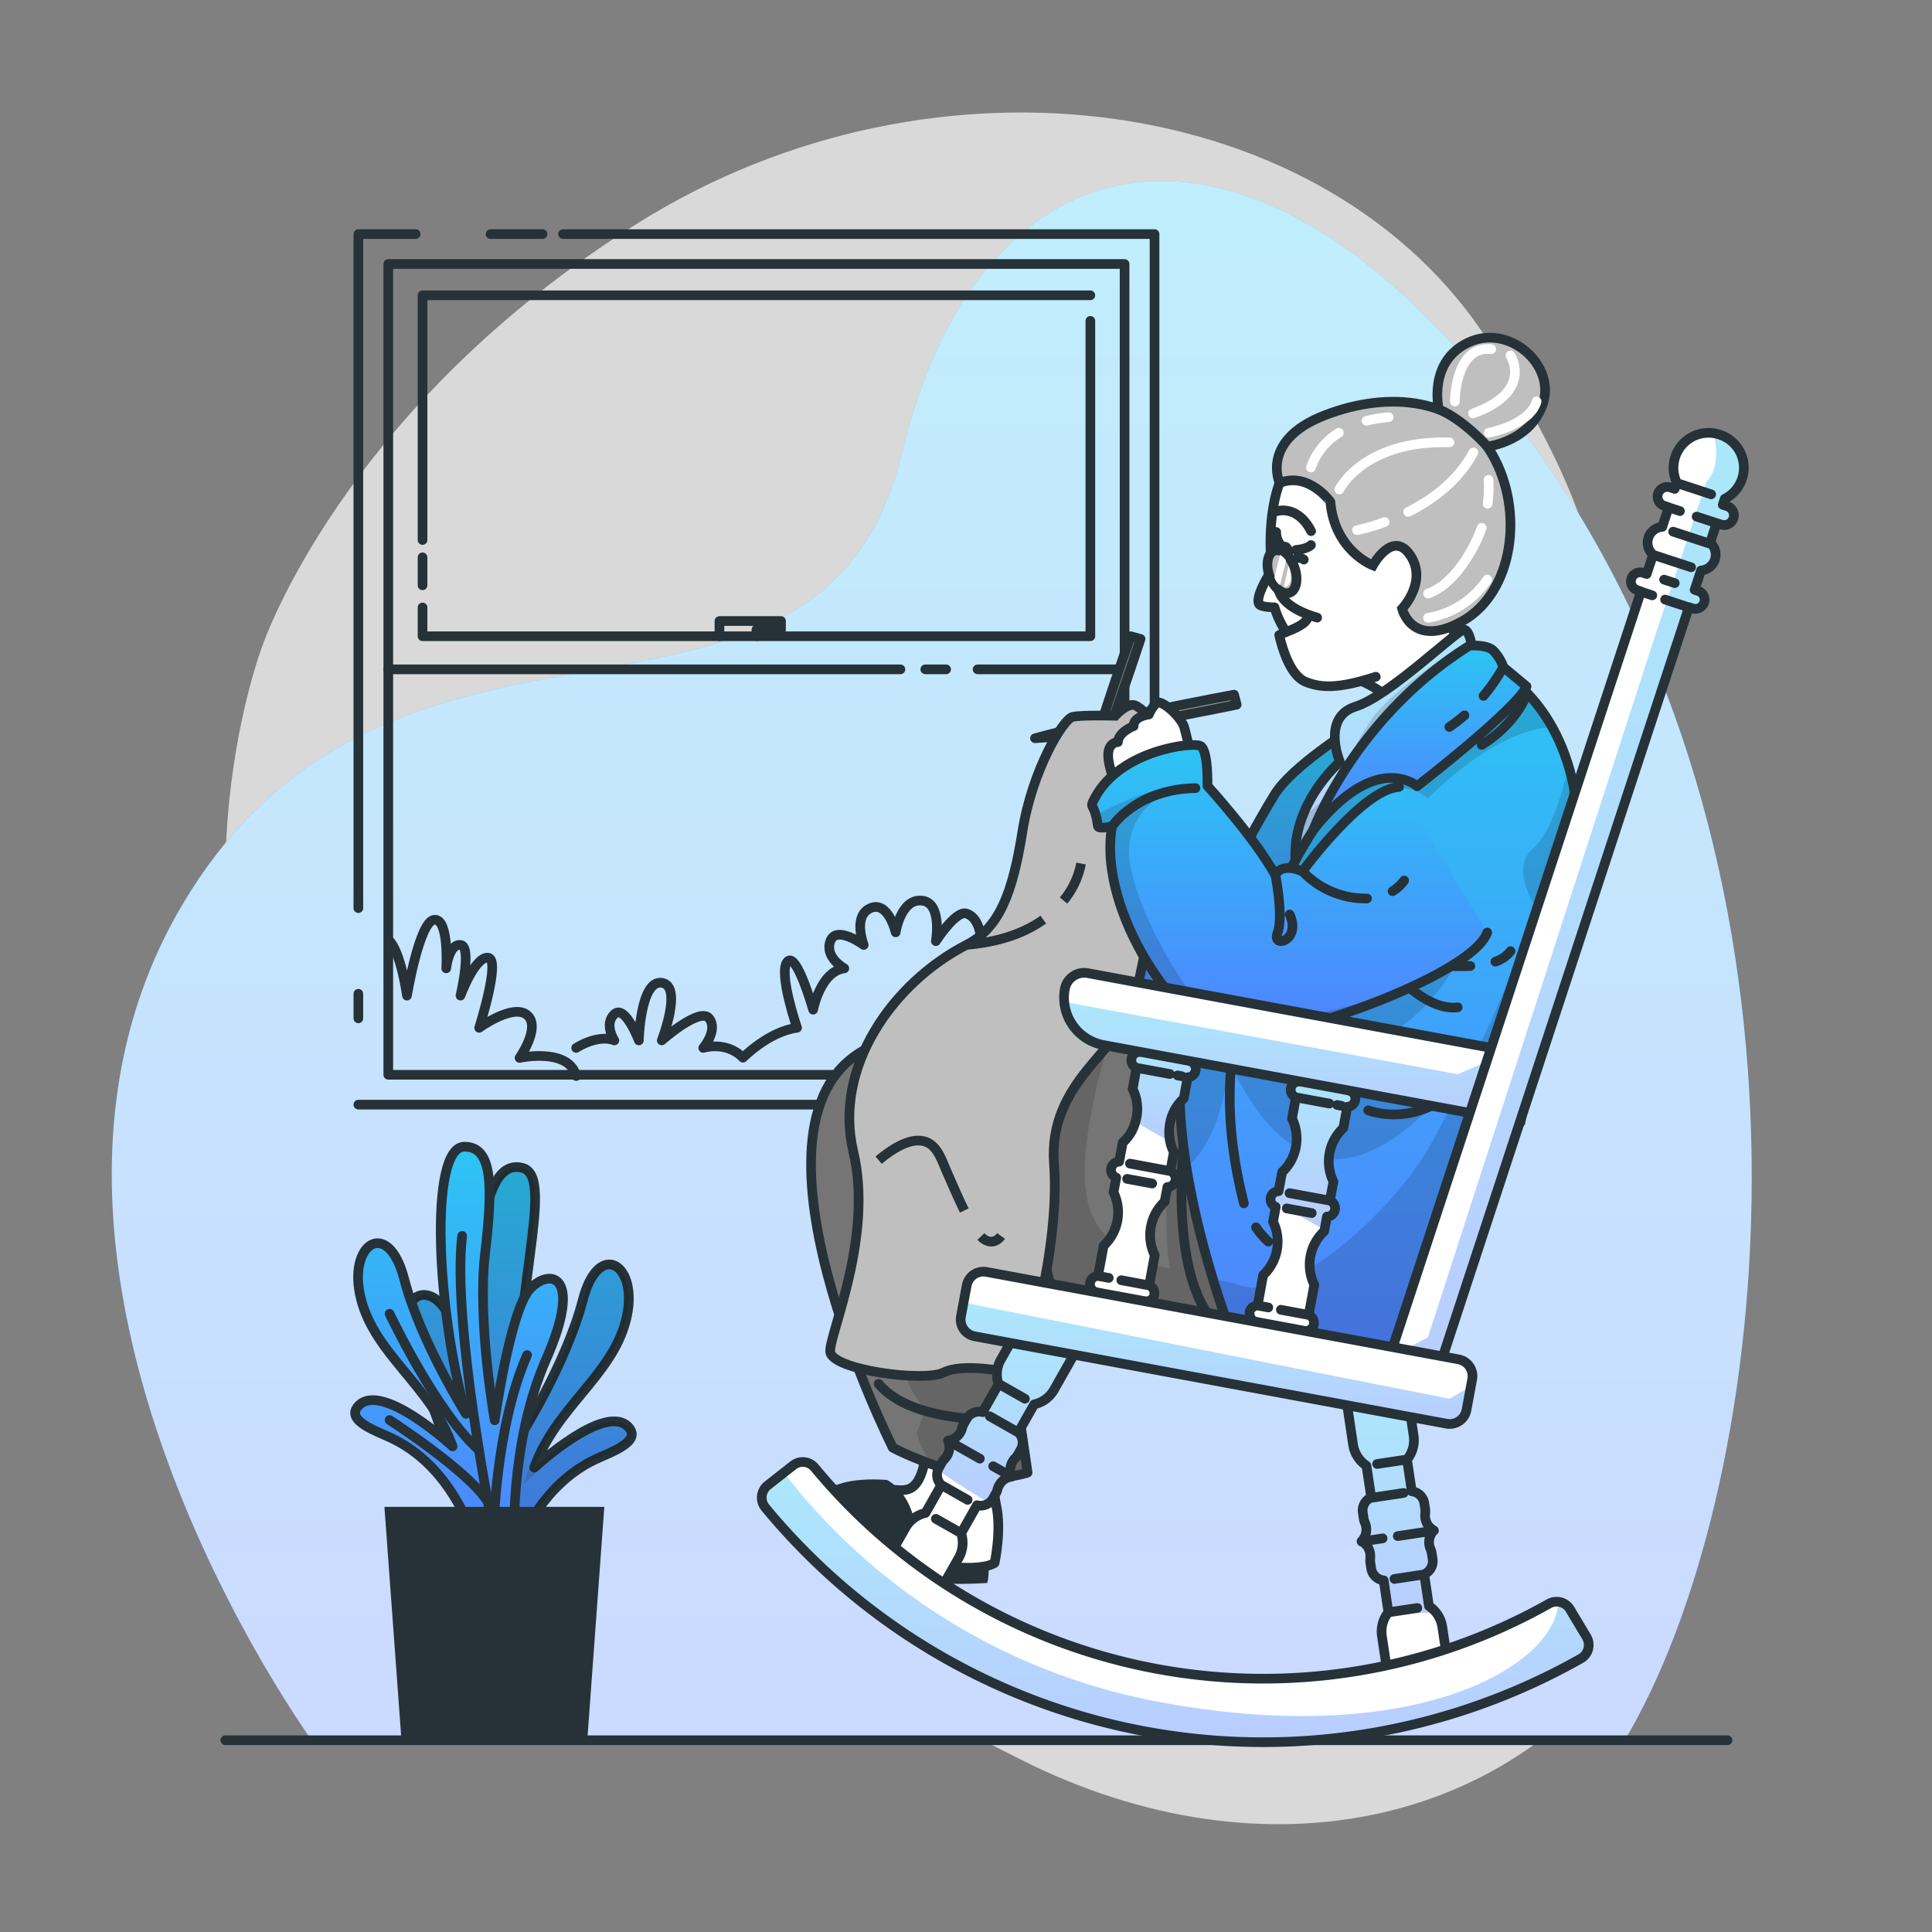 <svg width="200" height="200" viewBox="0 0 200 200" fill="none" xmlns="http://www.w3.org/2000/svg"><rect x="0" y="0" width="200" height="200" fill="#808080" stroke="none"/><path opacity=".7" d="M27.173 66.836s-11.152 28.8 4.52 57.8c15.672 29 47.952 44.32 73.788 57.42 25.836 13.1 52.664 6.72 65.412-14.736 12.748-21.456-4.736-36.772-4.76-67.368-.024-30.596 4.58-38.696-12-64.544s-57.224-31.572-87.96-12.4c-30.736 19.172-39 43.828-39 43.828z" fill="#fff"/><path d="M32.43 180.376s-35.766-48.96-13.63-86.584C40.937 56.168 84.993 82 93.37 46.872c8.376-35.128 38.968-40.872 67.976 3.04 29.008 43.912 22.068 104.98 6.708 130.464H32.429z" fill="url(#paint0_linear)"/><path opacity=".7" d="M32.43 180.376s-35.766-48.96-13.63-86.584C40.937 56.168 84.993 82 93.37 46.872c8.376-35.128 38.968-40.872 67.976 3.04 29.008 43.912 22.068 104.98 6.708 130.464H32.429z" fill="#fff"/><path d="M37.097 94.012v-69.78h5.932m-5.932 81.188v-2.544m21.192-78.644h61.228v90.12h-82.42m13.688-90.12h5.38" stroke="#263238" stroke-linecap="round" stroke-linejoin="round"/><path d="M116.416 27.328h-76.22v83.932h76.22V27.328z" stroke="#263238" stroke-linecap="round" stroke-linejoin="round"/><path d="M112.873 33.215v32.648H43.741v-2.98m0-6.983V30.568h69.132M43.741 60.592v-2.896m57.455 11.595h15.22m-20.631 0h2.156m-57.745 0h53.016" stroke="#263238" stroke-linecap="round" stroke-linejoin="round"/><path d="M74.478 65.864v-1.576h6.372v.896h-2.544v.68M40.33 97.424s1.056.8 1.8 5.64c0 0 1.28-7.732 2.832-7.852 1.552-.12 1.232 5.032 1.232 5.032s.26-2.54 1.476-2.424c1.216.116 0 5.244 0 5.244s1.456-4 2.84-3.928c1.384.072-.908 7.264-.908 7.264s3.544-2.568 4.98-1.312c1.436 1.256-.8 4.424-.8 4.424s5.08-1.104 5.872 1.876m-.01-2.908s2.216-1.452 3.956-.776c0 0-1.108-1.688 0-2.72 1.108-1.032 2.532 2.72 2.532 2.72s.16-6.284 2.372-5.968c2.212.316 0 5.968 0 5.968s3.956-3.504 4.908-2.284c.952 1.22-.612 3.06-.612 3.06s2.372-.76 4.112 1.012c0 0 2.652-2.708 5.6-3.096 0 0-1.96-5.688-1.012-6.836.948-1.148 2.676 4.964 2.676 4.964s.752-3.976 3.228-4.28c0 0-2.06-1.124-1.448-2.82.612-1.696 3.456.4 3.456.4s-1.168-2.988.684-3.808c1.852-.82 2.624 2.5 2.624 2.5s.512-3.48 2.692-3.288c2.18.192 1.468 4.2 1.468 4.2s2.056-3.2 3.152-2.86c2.2.648 1.532 5.68 1.532 5.68s3.064-2.132 3.856-1.152c.852 1.06-3.2 3.784-3.2 3.784s3.04.336 4.932 2.108" stroke="#263238" stroke-linecap="round" stroke-linejoin="round"/><path d="M116.401 98.572s-.352-3.2-3.544-3.36c-3.192-.16.876 7 .876 7s-2.632-2.18-3.58-1.508c-.948.672 2.704 4.364 2.704 4.364s-1.752-1.6-3.6-1.116 1.052 5.64 1.052 5.64a13.178 13.178 0 00-8.116.948" stroke="#263238" stroke-linecap="round" stroke-linejoin="round"/><path d="M48.924 162.356s-1.168-10.16-5.048-18.972c-3.88-8.812-.4-10.692 1.692-8.492 2.092 2.2 4.356 10.468 4.356 10.468s-1.028-8.652-.612-13.26c.612-6.752 1.664-12.028 4.776-11.2 3.6.964-1.512 14-.16 27.66 0 0 4.74-7.532 6.4-13.972 1.66-6.44 5.948-3.648 4.46 2.112-1.488 5.76-7.248 8.98-9.48 15.228 0 0 7.42-6.864 9.788-4.16 1.336 1.524-2.04 2.62-3.508 3.324-7.104 3.4-8.924 11.908-8.924 11.908l-3.74-.644z" fill="url(#paint1_linear)" stroke="#263238" stroke-linecap="round" stroke-linejoin="round"/><path opacity=".2" d="M48.924 162.356s-1.168-10.16-5.048-18.972c-3.88-8.812-.4-10.692 1.692-8.492 2.092 2.2 4.356 10.468 4.356 10.468s-1.028-8.652-.612-13.26c.612-6.752 1.664-12.028 4.776-11.2 3.6.964-1.512 14-.16 27.66 0 0 4.74-7.532 6.4-13.972 1.66-6.44 5.948-3.648 4.46 2.112-1.488 5.76-7.248 8.98-9.48 15.228 0 0 7.42-6.864 9.788-4.16 1.336 1.524-2.04 2.62-3.508 3.324-7.104 3.4-8.924 11.908-8.924 11.908l-3.74-.644z" fill="#000" fill-opacity=".7" stroke="#263238" stroke-miterlimit="10"/><path d="M53.239 160.16s-.588-10.628 3.292-19.44c3.88-8.812.4-9.496-1.66-7.292-2.06 2.204-3.66 13.6-3.66 13.6s-1.824-10.216-.996-17.28c.828-7.064.776-11.04-2.136-11.044-3.716 0-2.848 17.296.16 27.66 0 0-4.74-7.532-6.4-13.972-1.66-6.44-5.952-3.648-4.464 2.112 1.488 5.76 7.252 8.98 9.48 15.228 0 0-7.42-6.864-9.788-4.16-1.336 1.524 2.044 2.62 3.508 3.324 7.104 3.4 8.924 11.908 8.924 11.908l3.74-.644z" fill="url(#paint2_linear)" stroke="#263238" stroke-linecap="round" stroke-linejoin="round"/><path d="M54.566 140.28c-3.292 7.432-3.48 18.276-3.48 18.276s-4.336-21.544-3.244-30.62M40.328 136s4.836 10.208 9.26 14.12m-9.26-3.116s8.176 5.26 10.18 8.484" stroke="#263238" stroke-linecap="round" stroke-linejoin="round"/><path d="M39.795 155.992h22.764l-1.76 24.092H41.555l-1.76-24.092z" fill="#263238"/><path d="M23.325 180.148h155.512" stroke="#263238" stroke-linecap="round" stroke-linejoin="round"/><path d="M102.154 161.044c.239.924.257 1.892.052 2.824 0 0-8.052.608-13.476-1.244-5.424-1.852-5.6-3.9-5.6-3.9l2.104-2.652" fill="#263238"/><path d="M95.91 149.352s-.02 4.168-1.852 4.8c-1.833.632-6.64-1.804-8.833 1.936-2.191 3.74 14.637 7.6 17.733 5.712 0 0 .748-3.4.168-5.968s0-5.756 0-5.756l-7.217-.724z" fill="#fff" stroke="#263238" stroke-linecap="round" stroke-linejoin="round"/><path d="M126.677 106.92s-8.056-1.636-10.556.672c0 0-11-6.228-26.035.8-15.037 7.028 2.335 41.472 2.335 41.472s8.24 4.428 13.956 2.584l-.68-4.664-1.492-.84s4.672-2.268 5.36-11.704c0 0 18.564 3.332 19.6 3.52 1.036.188-2.488-31.84-2.488-31.84z" fill="#757575"/><path opacity=".2" d="M129.151 138.756c-1.02-.188-19.6-3.52-19.6-3.52-.688 9.436-5.36 11.704-5.36 11.704l1.492.84.68 4.664c-3.124 1.008-7.004.14-9.876-.852a9.313 9.313 0 01-1.6-3.304l.965-2.424c-5.276-5.036-2.112-17.964 1.023-26.82 3.097-8.752 17.508-10.828 17.836-10.872-.084.272-3.444 10.732-2.084 16.34 1.376 5.684 8.472 6.8 8.472 6.8-1.648-11.068 2.8-23.6 2.8-23.6l3.952 10.544c.904 9.184 1.908 20.612 1.3 20.5z" fill="#000" fill-opacity=".7"/><path d="M109.567 135.237s-2.848-6.4-1.056-10.148m14.03-6.689s-1.812 15.928 4.536 19.516m-15.166-26.363s-10 11.812-7.972 19.2m.267 16.188s-9.704.6-13.248-3.684" stroke="#263238" stroke-linecap="round" stroke-linejoin="round"/><path d="M126.677 106.92s-8.056-1.636-10.556.672c0 0-11-6.228-26.035.8-15.037 7.028 2.335 41.472 2.335 41.472s8.24 4.428 13.956 2.584l-.68-4.664-1.492-.84s4.672-2.268 5.36-11.704c0 0 18.564 3.332 19.6 3.52 1.036.188-2.488-31.84-2.488-31.84z" stroke="#263238" stroke-linecap="round" stroke-linejoin="round"/><path d="M139.887 75.504s-6.136 3.84-7.912 6.704c-1.776 2.864-4.828 8.592-4.828 8.592l-8.972-3.668-6.78 5.064s4.052 13.048 9.98 14.136c5.928 1.088 23.976-15.172 23.976-15.172l-5.464-15.656z" fill="url(#paint3_linear)"/><path opacity=".2" d="M139.887 75.504s-6.136 3.84-7.912 6.704c-1.776 2.864-4.828 8.592-4.828 8.592l-8.972-3.668-6.78 5.064s4.052 13.048 9.98 14.136c5.928 1.088 23.976-15.172 23.976-15.172l-5.464-15.656z" fill="#000" fill-opacity=".7"/><path d="M139.887 75.504s-6.136 3.84-7.912 6.704c-1.776 2.864-4.828 8.592-4.828 8.592l-8.972-3.668-6.78 5.064s4.052 13.048 9.98 14.136c5.928 1.088 23.976-15.172 23.976-15.172l-5.464-15.656z" stroke="#263238" stroke-linecap="round" stroke-linejoin="round"/><path d="M110.694 85.976s1.756-6.984 6.344-20.116l1.032.284s-4.892 14.924-7.376 19.832z" fill="#757575" stroke="#263238" stroke-linecap="round" stroke-linejoin="round"/><path d="M107.145 76.425s6.932-1.956 20.604-4.512l.272 1.036s-15.384 3.184-20.876 3.476z" fill="#999" stroke="#263238" stroke-linecap="round" stroke-linejoin="round"/><path d="M120.834 76.024s-2.584-2.8-3.392-3.024c-.808-.224-2 1.096-2 1.096s-3.428-.096-4.4.112c-.972.208-4.184 5.484-5.2 11.86-1.016 6.376-2.38 10-5.812 11.752-7.632 3.944-13.78 12.668-11.692 21.416 2.088 8.748-2.448 18.768-2.4 20.664.048 1.896 9.708 3.2 11.752 2.176 2.044-1.024 6.376-.024 7.42-.04 1.044-.016 4.656-12.944 4-21.516-.656-8.572 7.044-11.908 8.236-16.608 1.192-4.7 5.392-25.812 3.488-27.888z" fill="#BFBFBF" stroke="#263238" stroke-miterlimit="10"/><path d="M123.457 79.48a33.152 33.152 0 00-.872-4.208c-.432-1.236-2.4-2.868-2.856-2.508a3.74 3.74 0 00-.8 1.2s-1.62.196-1.572 1.2c0 0-1.6.624-1.628 1.652 0 0-1.372-.02-.916 2.188a6.367 6.367 0 001.648 3.288l6.996-2.812zm15.188-9.776s5.84 1.288 7.112 5.544l6.768-7.388s-2.8-1.132-2.224-5.412c.576-4.28-11.656 7.256-11.656 7.256z" fill="#fff" stroke="#263238" stroke-linecap="round" stroke-linejoin="round"/><path d="M151.773 63.552s2.368-2.476 2.32-4.492c-.264-10.648-3.252-17.64-17.36-13.492-6.592 1.94-5.064 13.428-5.064 13.428s-1.788 2.7-1.336 3.528c.192.356 1.6.344 1.6.344a9.684 9.684 0 001.2 2.552l-.712.324c.516 2.164 1.372 4.308 2.8 4.864 1.52.58 3.236.732 7.2-.552" fill="#fff"/><path d="M151.773 63.552s2.368-2.476 2.32-4.492c-.264-10.648-3.252-17.64-17.36-13.492-6.592 1.94-5.064 13.428-5.064 13.428s-1.788 2.7-1.336 3.528c.192.356 1.6.344 1.6.344a9.684 9.684 0 001.2 2.552l-.712.324c.516 2.164 1.372 4.308 2.8 4.864 1.52.58 3.236.732 7.2-.552m-10.207-17.144s2.076-.688 3.512 2.068" stroke="#263238" stroke-linecap="round" stroke-linejoin="round"/><path d="M133.79 56.751c.164.46.048.924-.26 1.032-.308.108-.688-.172-.852-.632-.164-.46-.048-.92.256-1.032.304-.112.692.176.856.632z" fill="#263238"/><path d="M133.122 65.42s2.084-.696 2.232-1.46m-3.049-3.916s-.852 2.452 4.048 3.892" stroke="#263238" stroke-linecap="round" stroke-linejoin="round"/><path d="M134.001 58.724c.432 1.2.204 2.4-.508 2.644-.712.244-1.636-.516-2.068-1.72-.432-1.204-.204-2.4.508-2.644.712-.244 1.62.516 2.068 1.72z" fill="#BFBFBF" stroke="#263238" stroke-miterlimit="10"/><path d="M134.169 56.928s1.096-.072 1.54-.504m-1.521 1.388a.803.803 0 01.78.116m-2.856-2.856a2 2 0 00.8 1.656" stroke="#263238" stroke-linecap="round" stroke-linejoin="round"/><path d="M132.469 50s-2.044-4.4 4.656-7.005c6.7-2.603 14-1.791 17.352 4.053 3.352 5.843 2.18 14.276-3.068 17.236-5.248 2.96-6.264-1.269-6.264-1.269s2.668-2.8.852-5.523c-1.816-2.724-3.876 1.036-3.876 1.036s-3.964-1.496-4.4-6.58c.004-.02-2.284-3.148-5.252-1.949z" fill="#BFBFBF" stroke="#263238" stroke-miterlimit="10"/><path d="M148.942 42.364s-1.16-4.896 3.044-6.9c4.204-2.004 9.028 2.284 7.756 6.268-1.272 3.984-5.772 4.496-5.772 4.496s-2.368-2.732-5.028-3.864z" fill="#BFBFBF" stroke="#263238" stroke-miterlimit="10"/><path d="M141.464 43.563c.75-.19 1.516-.316 2.288-.376m-8.044 5.213a6.862 6.862 0 012.892-3.6m.045 5.88s2.464-5.12 11.404-4.885m-4.277 7.201c2.756-1.384 5.292-3.404 6.752-6.168m-12.046 8.052a20.38 20.38 0 002.86-.836m10.662-1.9c.108-.818.14-1.644.096-2.468m-6.263 11.768c2.604-.892 4.704-4.4 5.552-6.8m-5.552 9.316a9.23 9.23 0 006.124-3.96m-3.349-18.432s0-5.808 3.764-5.424m1.986.656s2.452 3.716-3.864 6m1.619 2s4.264-.8 4.956-3.244" stroke="#fff" stroke-linecap="round" stroke-linejoin="round"/><path d="M132.506 57.428l-.576 2.356c.098.323.3.604.576.8l.616-2.54s-.024-.192-.616-.616zm.887 1.168l-.488 2.116s.4.216.648-.456-.16-1.66-.16-1.66z" fill="#fff"/><path d="M152.526 67.86s-.264-2.624-.952-2.676c-.688-.052-7.684 6.84-11.248 7.96-3.564 1.12-1.62 5.724-1.62 5.724s-5.528 4.704-4.496 11.228c1.032 6.524 5.876 4.948 5.876 4.948l12.44-27.184z" fill="url(#paint4_linear)"/><path opacity=".6" d="M152.525 67.86l-11.2 24.508-1.224 2.676s-3.804 1.24-5.388-3.024a9.82 9.82 0 01-.488-1.924 10.804 10.804 0 01.62-5.576 15.206 15.206 0 013.876-5.652s-1.948-4.608 1.62-5.724c3.568-1.116 10.564-8 11.248-7.96.292 0 .504.504.656 1.052.132.534.226 1.077.28 1.624z" fill="#fff"/><path opacity=".2" d="M152.525 67.86l-11.2 24.508c-1.336.04-4.78-.208-6.612-.348a9.817 9.817 0 01-.488-1.924 10.804 10.804 0 01.62-5.576c2.44-1.452 4.084-4.324 4.084-4.324s.4-1.564 2.88-5.468c1.824-2.864 7.532-6.672 10.436-8.492.132.534.226 1.076.28 1.624z" fill="#000" fill-opacity=".7"/><path d="M152.526 67.86s-.264-2.624-.952-2.676c-.688-.052-7.684 6.84-11.248 7.96-3.564 1.12-1.62 5.724-1.62 5.724s-5.528 4.704-4.496 11.228c1.032 6.524 5.876 4.948 5.876 4.948l12.44-27.184z" stroke="#263238" stroke-linecap="round" stroke-linejoin="round"/><path d="M162.736 80.64c3.62 15.14-12.124 57.169-18.604 60.585l-16.112-1.7s-15.008-36.8 2.82-42.928c0 0 4.756-17.316 23.088-27.852 0 0 6.544 2.428 8.808 11.896z" fill="url(#paint5_linear)"/><path opacity=".2" d="M137.101 108.276s4 6.904 11.064 6.196c0 0-6.02 6.888-11.812 5.304-5.792-1.584-9.064-9.916-9.064-9.916s-.608 7.928-4.468 10.984c-1.62-10.096-1.036-21.128 8.02-24.248 0 0 2.4-8.8 10.46-17.684 4.976-4.089 10.448-7.973 13.224-9.893 1.2.616 4 2.4 6.164 6.26-6.044.213-12.856 7.36-12.856 7.36-3.568-2.8-7.152.709-8.976 3.06 2.76-.748 5.164-1.004 6.492-.528 4.092 1.48 7.176 11.08 7.176 11.08s-5 13.381-15.424 12.025z" fill="#000" fill-opacity=".7"/><path opacity=".2" d="M144.134 141.223l-16.112-1.7s-1.156-2.832-2.444-7.052c.956.07 1.898.269 2.8.592 5.3 1.788 15.48-7.38 19.46-14.132 3.98-6.752 11.42-24.58 11.42-24.58s-3.164-4.324-.528-6.54c1.78-1.492 3.028-5.824 3.656-8.496.128.424.248.868.356 1.324 3.616 15.14-12.128 57.168-18.608 60.584z" fill="#000" fill-opacity=".7"/><path d="M154.801 99.548a3.25 3.25 0 001.568-1.084m-10.768.951c2.169.48 4.392.677 6.612.584m-7.948.68s3.444 4 6.632 3.6m7.133-32.368s-1.016 2.956-4.644 5.2m-11.749 37.832a8.698 8.698 0 006.528-.472M130.742 104.1c1.968 3.756 4.848 7.516 8.508 9.732m-9.228 13.219a7.943 7.943 0 001.276 1.48M128.02 106.4c-1.22 6-.82 12 .748 18.168" stroke="#263238" stroke-linecap="round" stroke-linejoin="round"/><path d="M162.736 80.64c3.62 15.14-12.124 57.169-18.604 60.585l-16.112-1.7s-15.008-36.8 2.82-42.928c0 0 4.756-17.316 23.088-27.852 0 0 6.544 2.428 8.808 11.896z" stroke="#263238" stroke-linecap="round" stroke-linejoin="round"/><path d="M135.958 85.908s4.272-11.624 16.16-19.068c0 0 1.676-.14 2.4.444a4.509 4.509 0 011.112 1.776l2.4 2s-.308 1.676-11.332 10.324c0 .016-4.176-3.784-10.74 4.524z" fill="url(#paint6_linear)" stroke="#263238" stroke-linecap="round" stroke-linejoin="round"/><path d="M153.956 96.532c-1.6 4.568-21.6 11.512-26.656 10.884-5.056-.628-13.744-13.016-12.184-21.864 0 0-1.416.32-1.464-.04-.348-2.692-1.036-1.6-.232-3.056 2.664-4.8 10.04-5.688 10.86-5.228.82.46.716 4.128.716 4.128s4.828 5.284 7.032 9.244c0 0 .484-1.364 2.8-.4 0 0 6.212-8.511 10-8.736" fill="url(#paint7_linear)"/><path opacity=".2" d="M147.864 101.315c-6.772 3.448-17.12 6.528-20.564 6.1-5.06-.616-13.744-13.016-12.184-21.864 0 0-1.416.32-1.464-.04a9.065 9.065 0 00-.208-1.12c2.532-1.356 6.224-3.048 8.46-2.8 0 0-5.76 1.688-4.936 7.7.824 6.012 7.788 17.3 10.424 17.092 2.552-.208 14.26-1.984 20.472-5.068z" fill="#000" fill-opacity=".7"/><path d="M153.956 96.532c-1.6 4.568-21.6 11.512-26.656 10.884-5.056-.628-13.744-13.016-12.184-21.864 0 0-1.416.32-1.464-.04-.348-2.692-1.036-1.6-.232-3.056 2.664-4.8 10.04-5.688 10.86-5.228.82.46.716 4.128.716 4.128s4.828 5.284 7.032 9.244c0 0 .484-1.364 2.8-.4 0 0 6.212-8.511 10-8.736" stroke="#263238" stroke-linecap="round" stroke-linejoin="round"/><path d="M94.625 162.464c1.336-7.396-2.82-9.264-2.82-9.264-7.852-.544-7.812 3.432-7.812 3.432s-2.756 3.2 8.456 5.832" fill="#263238"/><path d="M115.116 85.551s2.532-3.86 8.636-3.964" stroke="#263238" stroke-linecap="round" stroke-linejoin="round"/><path d="M132.03 90.6s.852 4.28.22 5.968c-.632 1.688 2.5.8 1.252-1.9" fill="url(#paint8_linear)"/><path d="M132.03 90.6s.852 4.28.22 5.968c-.632 1.688 2.5.8 1.252-1.9m10.656-2.413c.47-.283.879-.659 1.2-1.104m-10.513-.939a8.984 8.984 0 006.672 2.8m10.084-18.96c-.494.436-1.018.836-1.568 1.2m5.587-6.192a18.372 18.372 0 01-2.048 2.976" stroke="#263238" stroke-linecap="round" stroke-linejoin="round"/><path d="M108 95.2c-2.32 1.656-5.176 2.38-8 2.612m11.909-8.42a8.502 8.502 0 01-1.812 3.832m-8.553 34.775c.644.684 1.5.76 2.084-.052m-12.67-7.846c1.272-1.076 3.752-2.832 5.404-1.62.856.628 1.28 2 1.696 2.928.584 1.304 1.132 2.62 1.768 3.9" stroke="#263238" stroke-miterlimit="10"/><path d="M111.909 138.935l-.044.076-2.744 4.844a3.15 3.15 0 01-2.064 1.524l-1.64 2.9a1.468 1.468 0 01.252 1.776l-.312.552a1.456 1.456 0 01-.232.308 1.734 1.734 0 00-.4 1.952 1.672 1.672 0 00-.944.436 1.88 1.88 0 00-.532.908 1.223 1.223 0 01-.144.36l-.312.552a1.47 1.47 0 01-1.656.696l-1.64 2.896a3.174 3.174 0 01-.248 2.552l-2.8 4.92-5.508-3.12 2.8-4.92a3.144 3.144 0 012.064-1.524l1.64-2.9a1.455 1.455 0 01-.352-1.552c.025-.078.058-.153.1-.224l.312-.552a1.4 1.4 0 01.232-.308 1.741 1.741 0 00.4-1.952 1.74 1.74 0 001.472-1.344c.033-.125.081-.246.144-.36l.316-.552a1.479 1.479 0 011.656-.696l1.64-2.896a3.14 3.14 0 01.248-2.552l1.708-3.012 1.08-1.908 5.508 3.12z" fill="#fff"/><path opacity=".4" d="M105.321 137.724l6.544 1.288-2.744 4.844a3.158 3.158 0 01-2.064 1.524l-1.64 2.9a1.473 1.473 0 01.252 1.776l-.312.552a1.545 1.545 0 01-.232.308 1.726 1.726 0 00-.4 1.952 1.662 1.662 0 00-.944.436c-.261.245-.446.56-.532.908a1.274 1.274 0 01-.144.36l-.312.552a1.495 1.495 0 01-.4.456 75.119 75.119 0 01-5.296-3.408.992.992 0 01.1-.224l.312-.552a1.34 1.34 0 01.232-.308 1.748 1.748 0 00.4-1.952 1.742 1.742 0 001.472-1.344c.032-.126.08-.247.144-.36l.316-.552a1.475 1.475 0 011.656-.696l1.64-2.896a3.135 3.135 0 01.248-2.552l1.704-3.012z" fill="url(#paint9_linear)"/><path d="M111.909 138.935l-.044.076-2.744 4.844a3.15 3.15 0 01-2.064 1.524l-1.64 2.9a1.468 1.468 0 01.252 1.776l-.312.552a1.456 1.456 0 01-.232.308 1.734 1.734 0 00-.4 1.952 1.672 1.672 0 00-.944.436 1.88 1.88 0 00-.532.908 1.223 1.223 0 01-.144.36l-.312.552a1.47 1.47 0 01-1.656.696l-1.64 2.896a3.176 3.176 0 01-.248 2.552l-2.8 4.92-5.508-3.12 2.8-4.92a3.144 3.144 0 012.064-1.524l1.64-2.9a1.455 1.455 0 01-.352-1.552c.025-.078.058-.153.1-.224l.312-.552a1.4 1.4 0 01.232-.308 1.741 1.741 0 00.4-1.952 1.74 1.74 0 001.472-1.344c.033-.125.081-.246.144-.36l.316-.552a1.479 1.479 0 011.656-.696l1.64-2.896a3.14 3.14 0 01.248-2.552l1.708-3.012 1.08-1.908 5.508 3.12zm-5.808 5.865l-2.72-1.544m-.917 3.359l2.944 1.672m-.679 4.581l-1.916-1.084m-1.381-.784l-3.296-1.864m-.686 4.588l2.719 1.544m-.667 3.448l-2.624-1.488" stroke="#263238" stroke-linecap="round" stroke-linejoin="round"/><path d="M150.156 174.032l-6.26.94-.84-5.6a3.148 3.148 0 01.672-2.464l-.488-3.308a1.472 1.472 0 01-1.296-1.24l-.092-.628a1.41 1.41 0 010-.4 2.168 2.168 0 000-.228 1.709 1.709 0 00-.908-1.552 1.742 1.742 0 00.332-1.968 1.39 1.39 0 01-.108-.368l-.092-.628a1.464 1.464 0 01.872-1.568l-.496-3.296a3.171 3.171 0 01-1.38-2.16l-.776-5.2-.06-.4 6.26-.94.4 2.652.44 2.94a3.128 3.128 0 01-.684 2.472l.496 3.292a1.47 1.47 0 011.296 1.24l.096.628c.017.133.017.267 0 .4a1.738 1.738 0 00.892 1.78 1.747 1.747 0 00-.328 1.968c.05.118.085.241.104.368l.096.628a1.475 1.475 0 01-.872 1.568l.492 3.296c.276.182.521.406.728.664.347.432.572.948.652 1.496l.852 5.616z" fill="#fff"/><path opacity=".4" d="M148.661 166.944c-1.46.028-3.116.032-4.932-.024l-.488-3.32a1.475 1.475 0 01-1.296-1.24l-.092-.628a1.41 1.41 0 010-.4 2.168 2.168 0 000-.228 1.709 1.709 0 00-.908-1.552 1.744 1.744 0 00.332-1.968 1.354 1.354 0 01-.108-.368l-.092-.628a1.463 1.463 0 01.872-1.568l-.496-3.296a3.16 3.16 0 01-1.38-2.16l-.776-5.2 6.596 1.3.44 2.94a3.144 3.144 0 01-.684 2.472l.496 3.292a1.467 1.467 0 011.296 1.24l.096.628c.017.133.017.267 0 .4a1.745 1.745 0 00.892 1.78 1.744 1.744 0 00-.328 1.968c.049.118.084.241.104.368l.096.628c.047.321-.013.648-.171.931a1.471 1.471 0 01-.701.637l.492 3.296c.282.192.532.428.74.7z" fill="url(#paint10_linear)"/><path d="M150.156 174.032l-6.26.94-.84-5.6a3.148 3.148 0 01.672-2.464l-.488-3.308a1.472 1.472 0 01-1.296-1.24l-.092-.628a1.41 1.41 0 010-.4 2.168 2.168 0 000-.228 1.709 1.709 0 00-.908-1.552 1.742 1.742 0 00.332-1.968 1.39 1.39 0 01-.108-.368l-.092-.628a1.464 1.464 0 01.872-1.568l-.496-3.296a3.171 3.171 0 01-1.38-2.16l-.776-5.2-.06-.4 6.26-.94.4 2.652.44 2.94a3.128 3.128 0 01-.684 2.472l.496 3.292a1.47 1.47 0 011.296 1.24l.096.628c.017.133.017.267 0 .4a1.738 1.738 0 00.892 1.78 1.747 1.747 0 00-.328 1.968c.05.118.085.241.104.368l.096.628a1.475 1.475 0 01-.872 1.568l.492 3.296c.276.182.521.406.728.664.347.432.572.948.652 1.496l.852 5.616zm-7.598-22.481l3.092-.464m-.349 3.465l-3.348.504m-1.004 4.523l2.18-.328m1.568-.235l3.744-.564m-.999 4.531l-3.092.468m-.614 3.457l2.984-.448" stroke="#263238" stroke-linecap="round" stroke-linejoin="round"/><path d="M163.629 171.704a66.805 66.805 0 01-84.4-15.636 1.623 1.623 0 01.248-2.312c.556-.436 1.112-.868 1.668-1.308l.96-.752a1.599 1.599 0 012.24.244 60.255 60.255 0 0076 14.076c.297-.169.641-.237.98-.196a1.6 1.6 0 011.2.772l1.716 2.868a1.631 1.631 0 01.167 1.251 1.616 1.616 0 01-.779.993z" fill="#fff"/><path opacity=".4" d="M163.629 171.703a66.797 66.797 0 01-84.4-15.636 1.627 1.627 0 01-.17-1.822c.106-.189.248-.356.418-.49.556-.436 1.112-.868 1.668-1.308a63.787 63.787 0 0038.144 23.6c26.532 5.2 41.688-3.352 42.036-10.212a1.6 1.6 0 011.2.772l1.716 2.868a1.625 1.625 0 01-.612 2.228z" fill="url(#paint11_linear)"/><path d="M163.629 171.704a66.805 66.805 0 01-84.4-15.636 1.623 1.623 0 01.248-2.312c.556-.436 1.112-.868 1.668-1.308l.96-.752a1.599 1.599 0 012.24.244 60.255 60.255 0 0076 14.076c.297-.169.641-.237.98-.196a1.6 1.6 0 011.2.772l1.716 2.868a1.631 1.631 0 01.167 1.251 1.616 1.616 0 01-.779.993z" stroke="#263238" stroke-linecap="round" stroke-linejoin="round"/><path d="M140.293 113.883a.857.857 0 01-.828.696l-.4 2.184a4.74 4.74 0 00-1.028 5.556l-.368 1.968a.86.86 0 01.527.951.856.856 0 01-.831.701l-.256 1.384-.024.128a4.738 4.738 0 00-1.028 5.552l-.58 3.12a.855.855 0 01.54.8c.004.052.004.104 0 .156a.852.852 0 01-.828.7l-.728 3.924-5.292-.98.728-3.924a.858.858 0 01-.54-.8 1.016 1.016 0 010-.156.85.85 0 01.828-.696l.576-3.148a4.732 4.732 0 001.024-5.536l.284-1.52a.855.855 0 01-.54-.8v-.132a.853.853 0 01.828-.7l.368-1.976a4.74 4.74 0 001.024-5.54l.4-2.192a.854.854 0 01-.231-1.443.853.853 0 01.535-.205l.428-2.316.216-1.156 5.304.976-.192 1.036-.452 2.436a.857.857 0 01.536.952z" fill="#fff"/><path opacity=".4" d="M140.294 113.884a.853.853 0 01-.291.495.851.851 0 01-.537.201l-.4 2.184a4.736 4.736 0 00-1.029 5.556l-.367 1.968a.857.857 0 01-.305 1.652l-.256 1.384-3.908-2.224-1.68-.956v-.132a.86.86 0 01.828-.7l.368-1.976a4.736 4.736 0 001.024-5.54l.4-2.192a.859.859 0 01-.517-.947.862.862 0 01.286-.497.863.863 0 01.535-.204l.428-2.316 5.317.86-.453 2.436a.86.86 0 01.557.948z" fill="url(#paint12_linear)"/><path d="M140.293 113.883a.857.857 0 01-.828.696l-.4 2.184a4.74 4.74 0 00-1.028 5.556l-.368 1.968a.86.86 0 01.527.951.856.856 0 01-.831.701l-.256 1.384-.024.128a4.738 4.738 0 00-1.028 5.552l-.58 3.12a.855.855 0 01.54.8c.004.052.004.104 0 .156a.852.852 0 01-.828.7l-.728 3.924-5.292-.98.728-3.924a.858.858 0 01-.54-.8 1.016 1.016 0 010-.156.85.85 0 01.828-.696l.576-3.148a4.732 4.732 0 001.024-5.536l.284-1.52a.855.855 0 01-.54-.8v-.132a.853.853 0 01.828-.7l.368-1.976a4.74 4.74 0 001.024-5.54l.4-2.192a.854.854 0 01-.231-1.443.853.853 0 01.535-.205l.428-2.316.216-1.156 5.304.976-.192 1.036-.452 2.436a.857.857 0 01.536.952v0zm-6.121-.283l3.448.64m1.246.232l-.444-.084m-.758 9.9l-4.176-.772m-.291 1.58l2.592.48m-.315 10.547l-2.88-.536m-2.413-.442l1.116.204" stroke="#263238" stroke-linecap="round" stroke-linejoin="round"/><path d="M123.773 110.824a.852.852 0 01-.828.696l-.4 2.184a4.55 4.55 0 00-1.432 2.608 4.763 4.763 0 00.024 1.888c.075.37.203.727.38 1.06l-.364 1.968a.855.855 0 01-.308 1.652l-.28 1.512a4.753 4.753 0 00-1.028 5.552l-.576 3.12a.859.859 0 01.536.8c.004.052.004.104 0 .156a.858.858 0 01-.828.7l-.724 3.924-5.296-.98.728-3.924a.855.855 0 01-.54-.8 1.015 1.015 0 010-.156.857.857 0 01.828-.696l.58-3.128a4.732 4.732 0 001.024-5.536l.284-1.52a.857.857 0 01.304-1.652l.368-1.976a4.342 4.342 0 001.308-2.128c.049-.155.088-.312.116-.472a4.53 4.53 0 00-.4-2.94l.4-2.192a.86.86 0 01-.517-.948.857.857 0 01.821-.7l.36-1.936.284-1.536 5.296.976-.26 1.412-.38 2.06a.856.856 0 01.52.952z" fill="#fff"/><path opacity=".4" d="M123.774 110.824a.858.858 0 01-.828.696l-.4 2.184a4.538 4.538 0 00-1.432 2.608 4.726 4.726 0 00.024 1.888l-3.6-2.056c.049-.155.088-.313.116-.472.2-.998.059-2.033-.4-2.94l.4-2.192a.86.86 0 01-.518-.948.856.856 0 01.822-.7l.36-1.936 5.316.856-.38 2.06a.857.857 0 01.52.952z" fill="url(#paint13_linear)"/><path d="M123.773 110.824a.852.852 0 01-.828.696l-.4 2.184a4.55 4.55 0 00-1.432 2.608 4.763 4.763 0 00.024 1.888c.075.37.203.727.38 1.06l-.364 1.968a.855.855 0 01-.308 1.652l-.28 1.512a4.753 4.753 0 00-1.028 5.552l-.576 3.12a.859.859 0 01.536.8c.004.052.004.104 0 .156a.858.858 0 01-.828.7l-.724 3.924-5.296-.98.728-3.924a.855.855 0 01-.54-.8 1.015 1.015 0 010-.156.857.857 0 01.828-.696l.58-3.128a4.732 4.732 0 001.024-5.536l.284-1.52a.857.857 0 01.304-1.652l.368-1.976a4.342 4.342 0 001.308-2.128c.049-.155.088-.312.116-.472a4.53 4.53 0 00-.4-2.94l.4-2.192a.86.86 0 01-.517-.948.857.857 0 01.821-.7l.36-1.936.284-1.536 5.296.976-.26 1.412-.38 2.06a.856.856 0 01.52.952zm-6.121-.283l3.448.64m1.249.231l-.444-.084m-.756 9.904l-4.18-.776m-.291 1.58l2.596.48m-.317 10.548l-2.88-.536m-2.416-.445l1.116.205" stroke="#263238" stroke-linecap="round" stroke-linejoin="round"/><path d="M158.678 109.276l-1.28 6.904-3.516-.652-39.648-7.344a4.991 4.991 0 01-4-5.816 2.042 2.042 0 012-1.664c.125 0 .25.012.372.036l46.072 8.536z" fill="#fff"/><path opacity=".4" d="M155.621 109.199l-1.74 6.336-39.648-7.344a4.982 4.982 0 01-2.787-1.552 4.983 4.983 0 01-1.277-2.924l40.728 7.484 4.724-2z" fill="url(#paint14_linear)"/><path d="M158.678 109.276l-1.28 6.904-3.516-.652-39.648-7.344a4.991 4.991 0 01-4-5.816 2.042 2.042 0 012-1.664c.125 0 .25.012.372.036l46.072 8.536z" stroke="#263238" stroke-linecap="round" stroke-linejoin="round"/><path d="M178.544 51.633l-.204.624.46.144a1 1 0 01.141 1.845c-.237.12-.512.141-.765.059l-.476-.156-.664 2.024a1.646 1.646 0 01-.059 2.538c-.256.2-.565.32-.889.346l-.66 2 .344.112a.946.946 0 01.148 1.763.946.946 0 01-.74.037l-.344-.112-26.136 79.6-4.964-1.632.08-.244 26.06-79.356-.344-.116a.94.94 0 01-.585-.465.94.94 0 01-.067-.745.947.947 0 011.24-.59l.344.112.664-2a1.644 1.644 0 01.948-2.884l.664-2.024-.476-.156a1.002 1.002 0 01.624-1.904l.476.156.236-.608a3.623 3.623 0 011.897-4.927 3.62 3.62 0 012.499-.085 3.599 3.599 0 01.564 6.64l-.016.004z" fill="#fff"/><path opacity=".4" d="M178.544 51.632l-.204.624.46.144a1 1 0 11-.624 1.904l-.476-.156-.664 2.024a1.646 1.646 0 01-.059 2.538c-.256.2-.565.32-.889.346l-.66 2 .344.112a.947.947 0 01-.218 1.857.951.951 0 01-.374-.057l-.344-.112-26.136 79.6-4.964-1.632.08-.244 4-2.144 23.2-71.644 1.56-4.68.608-1.832.66-1.98.924-2.776 1.548-4.644.332-1c1.2-1.296 1.168-3.252.744-5.056.192.028.381.073.564.136a3.6 3.6 0 01.564 6.64l.024.032z" fill="url(#paint15_linear)"/><path d="M178.544 51.633l-.204.624.46.144a1 1 0 01.141 1.845c-.237.12-.512.141-.765.059l-.476-.156-.664 2.024a1.646 1.646 0 01-.059 2.538c-.256.2-.565.32-.889.346l-.66 2 .344.112a.946.946 0 01.148 1.763.946.946 0 01-.74.037l-.344-.112-26.136 79.6-4.964-1.632.08-.244 26.06-79.356-.344-.116a.94.94 0 01-.585-.465.94.94 0 01-.067-.745.947.947 0 011.24-.59l.344.112.664-2a1.644 1.644 0 01.948-2.884l.664-2.024-.476-.156a1.002 1.002 0 01.624-1.904l.476.156.236-.608a3.623 3.623 0 011.897-4.927 3.62 3.62 0 012.499-.085 3.599 3.599 0 01.564 6.64l-.016.004zm-4.958-1.629l3.552 1.168m.579 2.988l-2.084-.683m-2.875-.945l1.148.376m-.701 2.128l3.812 1.252m-5.872 1.152l3.92 1.284m-.213 4.16l-2.48-.816m-.102-2.064l1.1.36m-3.475.892l1.148.376" stroke="#263238" stroke-linecap="round" stroke-linejoin="round"/><path d="M152.402 142.777l-.136.736-.456 2.456a1.772 1.772 0 01-2.06 1.412l-48.856-9.048a1.775 1.775 0 01-1.135-.735 1.763 1.763 0 01-.281-1.321l.264-1.432.328-1.76a1.773 1.773 0 01.734-1.135 1.766 1.766 0 011.322-.281l48.848 9.048a1.765 1.765 0 011.428 2.06z" fill="#fff"/><path opacity=".4" d="M152.254 143.512l-.456 2.456a1.77 1.77 0 01-2.06 1.412l-48.844-9.048a1.773 1.773 0 01-1.135-.734 1.763 1.763 0 01-.281-1.322l.264-1.432 50.308 9.956 2.204-1.288z" fill="url(#paint16_linear)"/><path d="M152.402 142.777l-.136.736-.456 2.456a1.772 1.772 0 01-2.06 1.412l-48.856-9.048a1.775 1.775 0 01-1.135-.735 1.763 1.763 0 01-.281-1.321l.264-1.432.328-1.76a1.773 1.773 0 01.734-1.135 1.766 1.766 0 011.322-.281l48.848 9.048a1.765 1.765 0 011.428 2.06v0z" stroke="#263238" stroke-linecap="round" stroke-linejoin="round"/><defs><linearGradient id="paint0_linear" x1="96.455" y1="18.744" x2="96.455" y2="180.376" gradientUnits="userSpaceOnUse"><stop stop-color="#2CC5F4"/><stop offset="1" stop-color="#5082FF"/></linearGradient><linearGradient id="paint1_linear" x1="53.764" y1="120.814" x2="53.764" y2="163" gradientUnits="userSpaceOnUse"><stop stop-color="#2CC5F4"/><stop offset="1" stop-color="#5082FF"/></linearGradient><linearGradient id="paint2_linear" x1="47.522" y1="118.704" x2="47.522" y2="160.804" gradientUnits="userSpaceOnUse"><stop stop-color="#2CC5F4"/><stop offset="1" stop-color="#5082FF"/></linearGradient><linearGradient id="paint3_linear" x1="128.373" y1="75.504" x2="128.373" y2="106.385" gradientUnits="userSpaceOnUse"><stop stop-color="#2CC5F4"/><stop offset="1" stop-color="#5082FF"/></linearGradient><linearGradient id="paint4_linear" x1="143.304" y1="65.184" x2="143.304" y2="95.212" gradientUnits="userSpaceOnUse"><stop stop-color="#2CC5F4"/><stop offset="1" stop-color="#5082FF"/></linearGradient><linearGradient id="paint5_linear" x1="142.692" y1="68.745" x2="142.692" y2="141.225" gradientUnits="userSpaceOnUse"><stop stop-color="#2CC5F4"/><stop offset="1" stop-color="#5082FF"/></linearGradient><linearGradient id="paint6_linear" x1="146.994" y1="66.826" x2="146.994" y2="85.908" gradientUnits="userSpaceOnUse"><stop stop-color="#2CC5F4"/><stop offset="1" stop-color="#5082FF"/></linearGradient><linearGradient id="paint7_linear" x1="133.5" y1="77.121" x2="133.5" y2="107.456" gradientUnits="userSpaceOnUse"><stop stop-color="#2CC5F4"/><stop offset="1" stop-color="#5082FF"/></linearGradient><linearGradient id="paint8_linear" x1="132.915" y1="90.6" x2="132.915" y2="97.427" gradientUnits="userSpaceOnUse"><stop stop-color="#2CC5F4"/><stop offset="1" stop-color="#5082FF"/></linearGradient><linearGradient id="paint9_linear" x1="104.481" y1="137.724" x2="104.481" y2="155.58" gradientUnits="userSpaceOnUse"><stop stop-color="#2CC5F4"/><stop offset="1" stop-color="#5082FF"/></linearGradient><linearGradient id="paint10_linear" x1="143.979" y1="144.364" x2="143.979" y2="166.964" gradientUnits="userSpaceOnUse"><stop stop-color="#2CC5F4"/><stop offset="1" stop-color="#5082FF"/></linearGradient><linearGradient id="paint11_linear" x1="121.657" y1="152.447" x2="121.657" y2="180.353" gradientUnits="userSpaceOnUse"><stop stop-color="#2CC5F4"/><stop offset="1" stop-color="#5082FF"/></linearGradient><linearGradient id="paint12_linear" x1="135.913" y1="109.64" x2="135.913" y2="127.324" gradientUnits="userSpaceOnUse"><stop stop-color="#2CC5F4"/><stop offset="1" stop-color="#5082FF"/></linearGradient><linearGradient id="paint13_linear" x1="120.455" y1="106.956" x2="120.455" y2="118.2" gradientUnits="userSpaceOnUse"><stop stop-color="#2CC5F4"/><stop offset="1" stop-color="#5082FF"/></linearGradient><linearGradient id="paint14_linear" x1="132.895" y1="103.715" x2="132.895" y2="115.535" gradientUnits="userSpaceOnUse"><stop stop-color="#2CC5F4"/><stop offset="1" stop-color="#5082FF"/></linearGradient><linearGradient id="paint15_linear" x1="162.108" y1="44.824" x2="162.108" y2="142.456" gradientUnits="userSpaceOnUse"><stop stop-color="#2CC5F4"/><stop offset="1" stop-color="#5082FF"/></linearGradient><linearGradient id="paint16_linear" x1="125.851" y1="134.844" x2="125.851" y2="147.41" gradientUnits="userSpaceOnUse"><stop stop-color="#2CC5F4"/><stop offset="1" stop-color="#5082FF"/></linearGradient></defs></svg>
